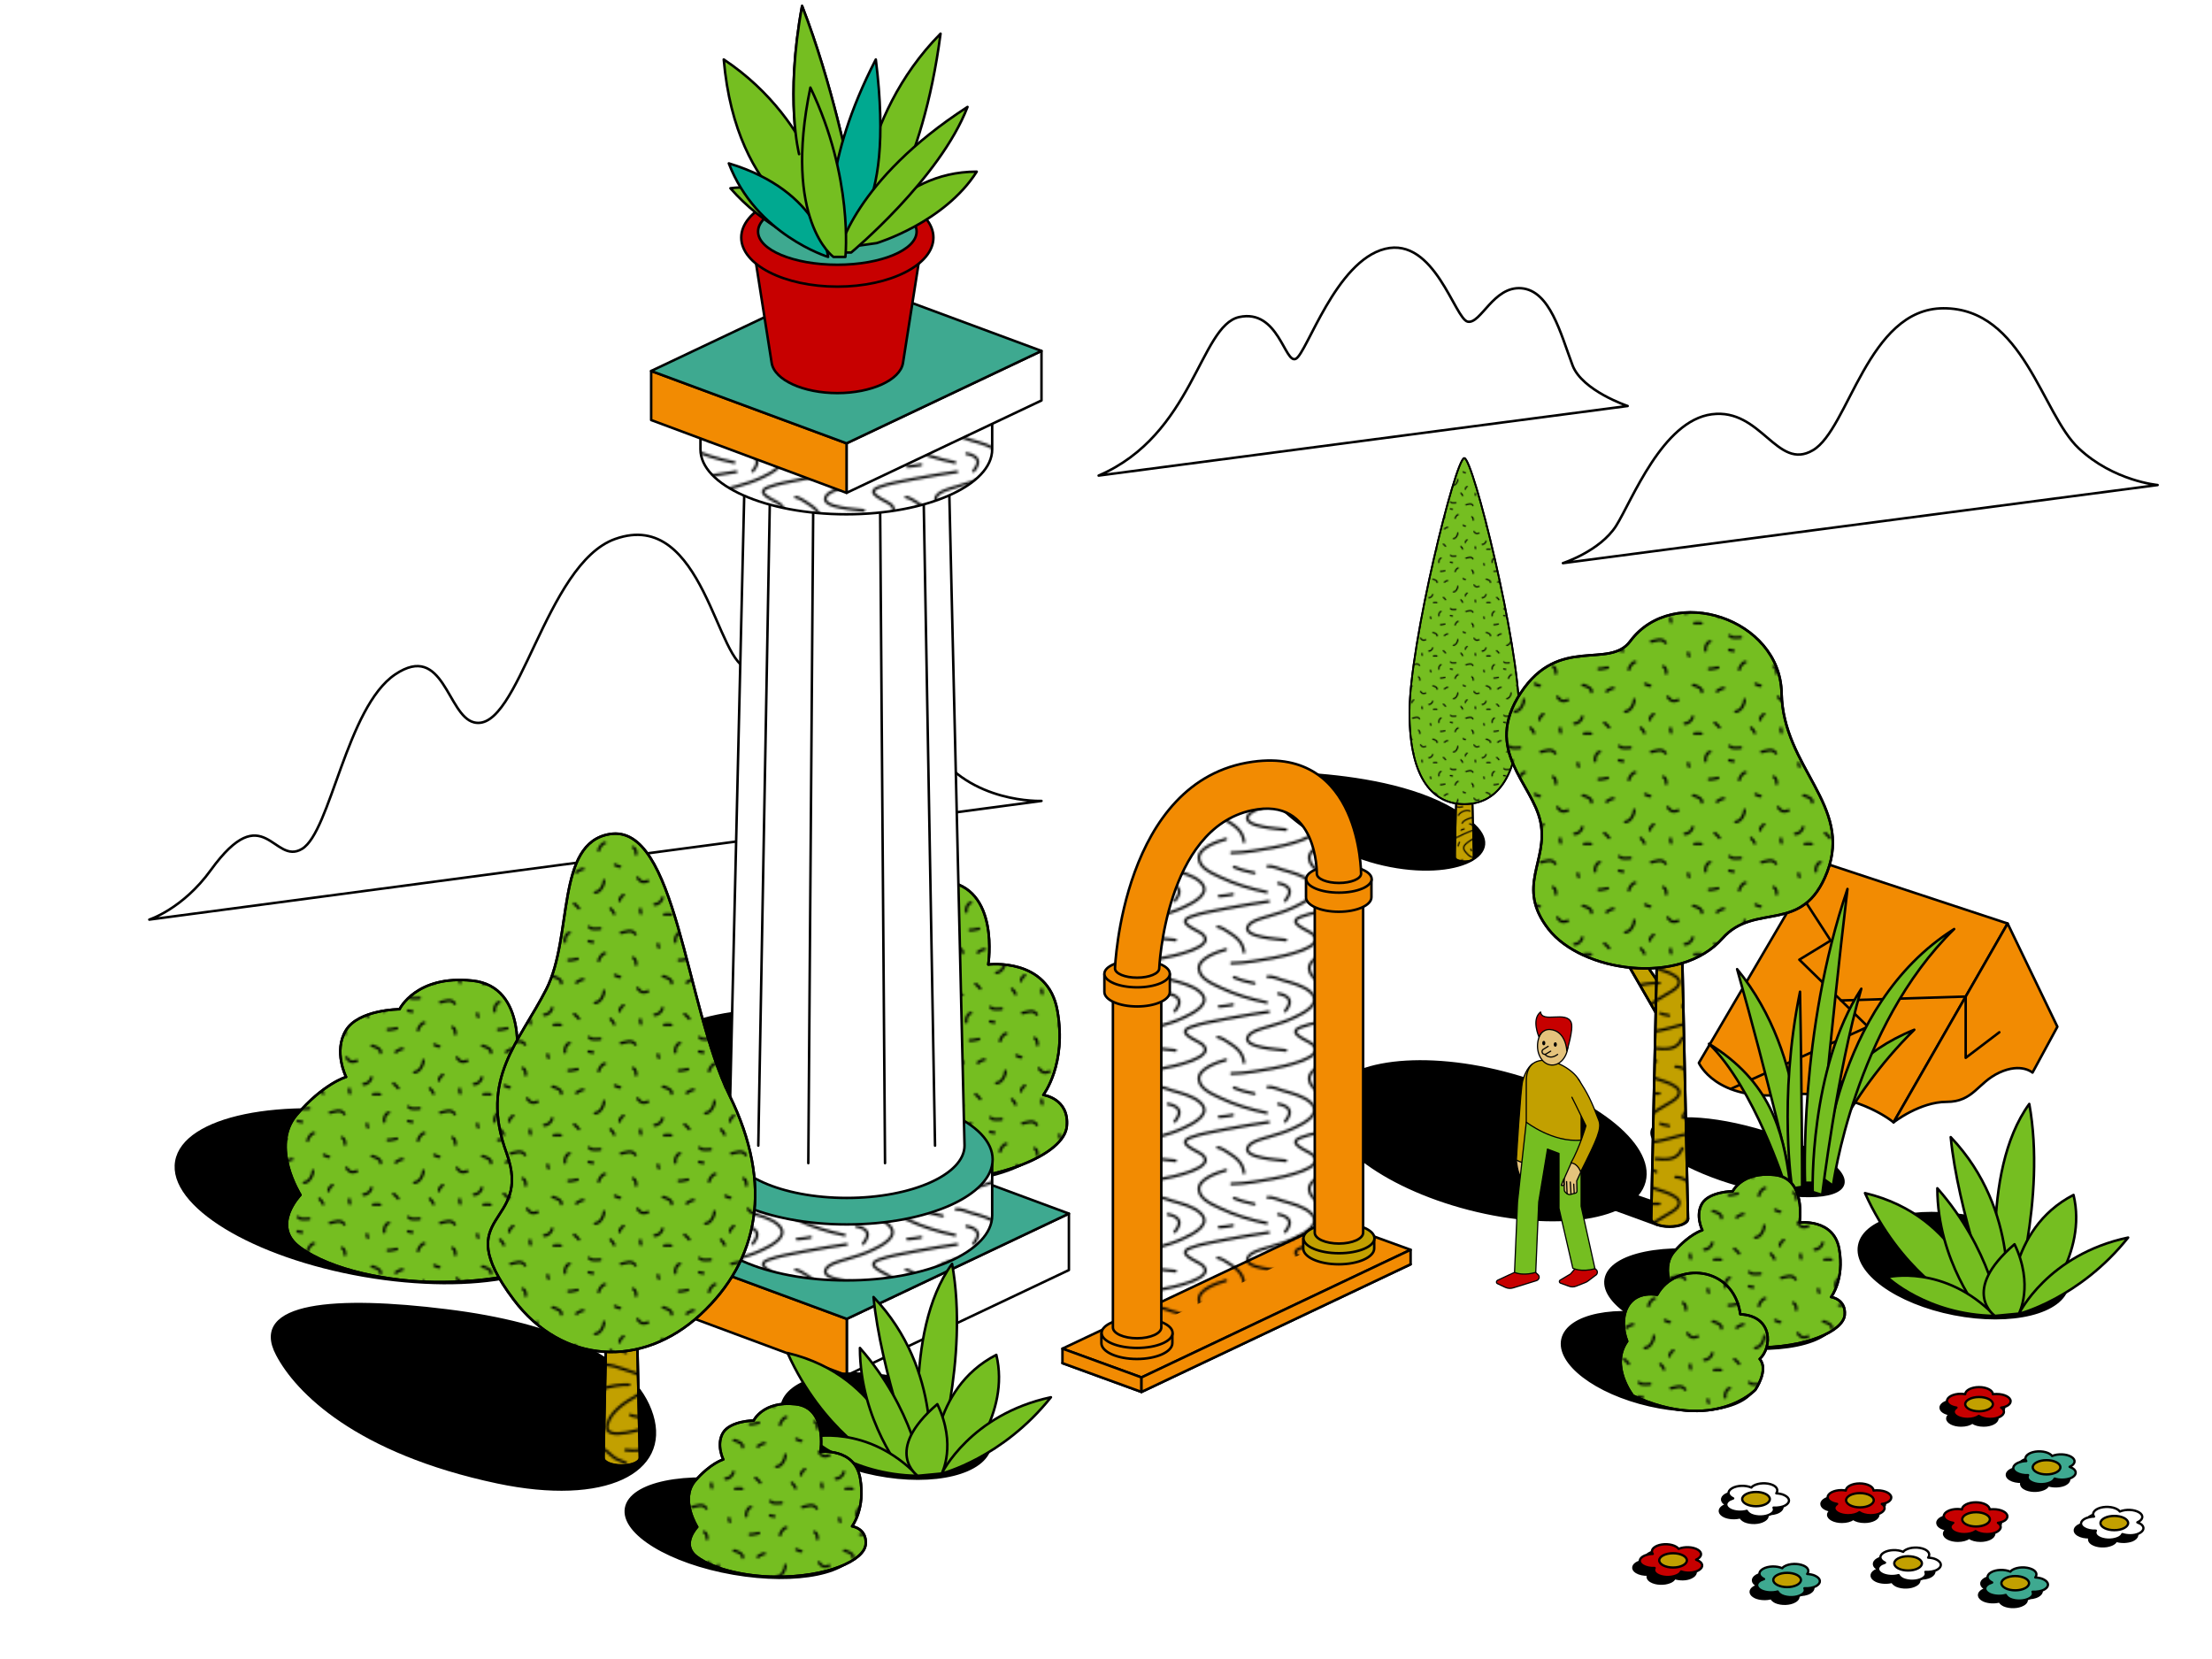 <?xml version="1.0" encoding="utf-8"?>
<!-- Generator: Adobe Illustrator 26.0.1, SVG Export Plug-In . SVG Version: 6.00 Build 0)  -->
<svg version="1.1" xmlns="http://www.w3.org/2000/svg" xmlns:xlink="http://www.w3.org/1999/xlink" x="0px" y="0px"
	 viewBox="0 0 960 720" style="enable-background:new 0 0 960 720;" xml:space="preserve">
<style type="text/css">
	.st0{fill:none;}
	.st1{fill:none;stroke:#000000;stroke-width:1.2;stroke-linecap:round;stroke-miterlimit:10;}
	.st2{fill:#FFFFFF;stroke:#000000;stroke-width:1.082;stroke-linecap:round;stroke-linejoin:round;stroke-miterlimit:10;}
	.st3{fill:#F28B02;stroke:#000000;stroke-width:1.082;stroke-linecap:round;stroke-linejoin:round;stroke-miterlimit:10;}
	.st4{fill:none;stroke:#000000;stroke-width:1.082;stroke-linecap:round;stroke-linejoin:round;stroke-miterlimit:10;}
	.st5{stroke:#000000;stroke-width:1.082;stroke-linecap:round;stroke-linejoin:round;stroke-miterlimit:10;}
	.st6{fill:#75BE21;stroke:#000000;stroke-width:1.082;stroke-linecap:round;stroke-linejoin:round;stroke-miterlimit:10;}
	.st7{stroke:#000000;stroke-width:0.75;stroke-linecap:round;stroke-linejoin:round;stroke-miterlimit:10;}
	.st8{fill:#C2A000;stroke:#000000;stroke-width:0.75;stroke-linecap:round;stroke-linejoin:round;stroke-miterlimit:10;}
	.st9{fill:url(#SVGID_1_);stroke:#000000;stroke-width:0.75;stroke-linecap:round;stroke-linejoin:round;stroke-miterlimit:10;}
	.st10{fill:#75BE21;stroke:#000000;stroke-width:0.75;stroke-linecap:round;stroke-linejoin:round;stroke-miterlimit:10;}
	
		.st11{fill:url(#SVGID_00000096772127141685788960000011776495684915442108_);stroke:#000000;stroke-width:0.75;stroke-linecap:round;stroke-linejoin:round;stroke-miterlimit:10;}
	.st12{fill:#C2A000;stroke:#000000;stroke-width:1.082;stroke-linecap:round;stroke-linejoin:round;stroke-miterlimit:10;}
	
		.st13{fill:url(#SVGID_00000132086545277173355300000010095092466461628318_);stroke:#000000;stroke-width:1.082;stroke-linecap:round;stroke-linejoin:round;stroke-miterlimit:10;}
	
		.st14{fill:url(#SVGID_00000172426638875168774790000011403212370538752150_);stroke:#000000;stroke-width:1.082;stroke-linecap:round;stroke-linejoin:round;stroke-miterlimit:10;}
	
		.st15{fill:url(#SVGID_00000001660788744678064380000003390445915711846078_);stroke:#000000;stroke-width:1.082;stroke-linecap:round;stroke-linejoin:round;stroke-miterlimit:10;}
	.st16{fill:#E4C37C;stroke:#000000;stroke-width:0.521;stroke-linecap:round;stroke-linejoin:round;stroke-miterlimit:10;}
	.st17{fill:#C2A000;stroke:#000000;stroke-width:0.521;stroke-linecap:round;stroke-linejoin:round;stroke-miterlimit:10;}
	.st18{fill:#C70000;stroke:#000000;stroke-width:0.521;stroke-linecap:round;stroke-linejoin:round;stroke-miterlimit:10;}
	.st19{fill:#75BE21;stroke:#000000;stroke-width:0.521;stroke-linecap:round;stroke-linejoin:round;stroke-miterlimit:10;}
	.st20{stroke:#000000;stroke-width:0.521;stroke-linecap:round;stroke-linejoin:round;stroke-miterlimit:10;}
	.st21{fill:none;stroke:#000000;stroke-width:0.521;stroke-linecap:round;stroke-linejoin:round;stroke-miterlimit:10;}
	.st22{fill:#FFFFFF;stroke:#000000;stroke-width:0.521;stroke-linecap:round;stroke-linejoin:round;stroke-miterlimit:10;}
	.st23{stroke:#000000;stroke-linecap:round;stroke-linejoin:round;stroke-miterlimit:10;}
	.st24{fill:#C70000;stroke:#000000;stroke-linecap:round;stroke-linejoin:round;stroke-miterlimit:10;}
	.st25{fill:#C2A000;stroke:#000000;stroke-linecap:round;stroke-linejoin:round;stroke-miterlimit:10;}
	.st26{fill:#FFFFFF;stroke:#000000;stroke-linecap:round;stroke-linejoin:round;stroke-miterlimit:10;}
	.st27{fill:#3EA990;stroke:#000000;stroke-linecap:round;stroke-linejoin:round;stroke-miterlimit:10;}
	
		.st28{fill:url(#SVGID_00000086650061983990893610000011040306211091050430_);stroke:#000000;stroke-width:1.082;stroke-linecap:round;stroke-linejoin:round;stroke-miterlimit:10;}
	.st29{fill:#3EA990;stroke:#000000;stroke-width:1.082;stroke-linecap:round;stroke-linejoin:round;stroke-miterlimit:10;}
	.st30{fill:url(#SVGID_00000033338416485832944550000014429770555303650439_);}
	.st31{fill:url(#SVGID_00000003825879050809904610000013422541249973071030_);}
	
		.st32{fill:url(#SVGID_00000087379574985681212510000009700443660748746390_);stroke:#000000;stroke-width:1.082;stroke-linecap:round;stroke-linejoin:round;stroke-miterlimit:10;}
	
		.st33{fill:url(#SVGID_00000065042278562133669900000005183102283512435097_);stroke:#000000;stroke-width:1.082;stroke-linecap:round;stroke-linejoin:round;stroke-miterlimit:10;}
	
		.st34{fill:url(#SVGID_00000031208041131125745640000018211873311909832609_);stroke:#000000;stroke-width:1.082;stroke-linecap:round;stroke-linejoin:round;stroke-miterlimit:10;}
	.st35{fill:url(#SVGID_00000110431453056043456140000005030633595780197807_);}
	
		.st36{fill:url(#SVGID_00000049188161011005457340000001575197003008933289_);stroke:#000000;stroke-width:1.082;stroke-linecap:round;stroke-linejoin:round;stroke-miterlimit:10;}
	
		.st37{fill:url(#SVGID_00000126300793775738113730000004282135767906534078_);stroke:#000000;stroke-width:1.082;stroke-linecap:round;stroke-linejoin:round;stroke-miterlimit:10;}
	
		.st38{fill:url(#SVGID_00000023254256111052728520000001325267223638532240_);stroke:#000000;stroke-width:1.082;stroke-linecap:round;stroke-linejoin:round;stroke-miterlimit:10;}
	.st39{fill:#C70000;stroke:#000000;stroke-width:1.082;stroke-linecap:round;stroke-linejoin:round;stroke-miterlimit:10;}
	.st40{fill:#00A990;stroke:#000000;stroke-width:1.082;stroke-linecap:round;stroke-linejoin:round;stroke-miterlimit:10;}
</style>
<pattern  width="50" height="50" patternUnits="userSpaceOnUse" id="_x31_0_dpi_10_x25_" viewBox="54.3 -79.2 50 50" style="overflow:visible;">
	<g>
		<rect x="54.3" y="-79.2" class="st0" width="50" height="50"/>
		<g>
			<path class="st1" d="M67-34c2.2-0.2,4.7,1,6.7,1.6c4.2,1.2,9.7,2.5,12.9,5.6c5.2,5.1-3.6,9.4-7.4,11.2c-3.7,1.8-7.6,3-11.5,4.1
				c-2.6,0.8-8.4,2.1-9.7,4.7C55.4-1.6,73-1,75.2-0.6"/>
		</g>
		<g>
			<path class="st1" d="M100.6-40.1c6.3-0.1,12.8-1.3,19-2.4c2.9-0.5,24.5-4.7,17.9-10.7c-2.1-1.9-12.4-5.2-5.6-7.9
				c4.9-1.9,10.6-2.6,15.7-3.7c6.6-1.3,13.2-2.3,19.8-3.3"/>
			<path class="st1" d="M98-46.3c-4,1.1-12.5,4-12.2,8.7c0.3,4.5,6.1,6.8,9.6,8.5c6.8,3.2,13.7,5.3,21.1,6.8"/>
			<path class="st1" d="M101.7-33.7c3,1.3,6,2.1,9.2,2.7"/>
		</g>
		<g>
			<path class="st1" d="M50.6-40.1c6.3-0.1,12.8-1.3,19-2.4c2.9-0.5,24.5-4.7,17.9-10.7c-2.1-1.9-12.4-5.2-5.6-7.9
				c4.9-1.9,10.6-2.6,15.7-3.7c6.6-1.3,13.2-2.3,19.8-3.3"/>
			<path class="st1" d="M67-84c2.2-0.2,4.7,1,6.7,1.6c4.2,1.2,9.7,2.5,12.9,5.6c5.2,5.1-3.6,9.4-7.4,11.2c-3.7,1.8-7.6,3-11.5,4.1
				c-2.6,0.8-8.4,2.1-9.7,4.7C55.4-51.6,73-51,75.2-50.6"/>
			<path class="st1" d="M48-46.3c-4,1.1-12.5,4-12.2,8.7c0.3,4.5,6.1,6.8,9.6,8.5c6.8,3.2,13.7,5.3,21.1,6.8"/>
			<path class="st1" d="M94.3-56.6c1.6,0.2,3.3,1.4,4.6,2.2c3.7,2.3,6.9,4.7,7.3,9.3"/>
			<path class="st1" d="M51.7-33.7c3,1.3,6,2.1,9.2,2.7"/>
			<path class="st1" d="M71.8-76.3c1.2,0.2,2.3,0.5,3.3,1.1c3.1,1.9,1.5,4.6-0.2,6.8"/>
			<path class="st1" d="M95-70.5c2,0,4.1-0.5,6.1-0.8"/>
		</g>
		<g>
			<path class="st1" d="M0.6-40.1c6.3-0.1,12.8-1.3,19-2.4c2.9-0.5,24.5-4.7,17.9-10.7c-2.1-1.9-12.4-5.2-5.6-7.9
				c4.9-1.9,10.6-2.6,15.7-3.7c6.6-1.3,13.2-2.3,19.8-3.3"/>
			<path class="st1" d="M44.3-56.6c1.6,0.2,3.3,1.4,4.6,2.2c3.7,2.3,6.9,4.7,7.3,9.3"/>
		</g>
		<g>
			<path class="st1" d="M98-96.3c-4,1.1-12.5,4-12.2,8.7c0.3,4.5,6.1,6.8,9.6,8.5c6.8,3.2,13.7,5.3,21.1,6.8"/>
		</g>
		<g>
			<path class="st1" d="M48-96.3c-4,1.1-12.5,4-12.2,8.7c0.3,4.5,6.1,6.8,9.6,8.5c6.8,3.2,13.7,5.3,21.1,6.8"/>
		</g>
	</g>
</pattern>
<pattern  width="50" height="50" patternUnits="userSpaceOnUse" id="_x31_0_dpi_10_x25__3" viewBox="20.1 -53.8 50 50" style="overflow:visible;">
	<g>
		<rect x="20.1" y="-53.8" class="st0" width="50" height="50"/>
		<g>
			<path class="st1" d="M64.8-0.6c1.5-3.2,7.7-5.7,10.8-4"/>
		</g>
		<g>
			<path class="st1" d="M14.8-0.6c1.5-3.2,7.7-5.7,10.8-4"/>
		</g>
		<g>
			<path class="st1" d="M68.3-43.1c0.9-2.2,3.6-3.4,5.6-4.2c5.3-2.3,11.5-1,16.6,0.9c3.1,1.2,7.5,2.1,10.1,4.1
				c4.4,3.4-1.1,6.4-4.5,8.3c-4.8,2.7-11.1,6.8-12.7,12.5c-2.6,9.1,18.1,1.2,21,0.9c5.5-0.7,6.9,2.3,7.2,7.1
				c0.1,1.7-0.2,3.6,1.4,4.7c1.5,1,4.2,0.6,5.8,0.1"/>
			<path class="st1" d="M64.8-50.6c1.5-3.2,7.7-5.7,10.8-4"/>
		</g>
		<g>
			<path class="st1" d="M18.3-43.1c0.9-2.2,3.6-3.4,5.6-4.2c5.3-2.3,11.5-1,16.6,0.9c3.1,1.2,7.5,2.1,10.1,4.1
				c4.4,3.4-1.1,6.4-4.5,8.3c-4.8,2.7-11.1,6.8-12.7,12.5c-2.6,9.1,18.1,1.2,21,0.9c5.5-0.7,6.9,2.3,7.2,7.1
				c0.1,1.7-0.2,3.6,1.4,4.7c1.5,1,4.2,0.6,5.8,0.1"/>
			<path class="st1" d="M50.6-51.4c4.5-0.1,9.8,4.9,10.6,9c0.6,3.4-1,5.9-3.1,8.5c-1.1,1.4-3.9,3.5-4.3,5.3
				c4.3,2.3,12.1-2.7,15.9-4.4c7.7-3.4,15-6.5,23.5-6.3"/>
			<path class="st1" d="M81.4-30.1c-3.2,1.9-6.4,3.4-9.2,5.9c-3.5,3.2-3.2,5.1-0.3,8.5c1.3,1.5,2.5,2.9,4.4,3.8
				c2.2,1,4.5,1.1,6.5,2.5c1.4,1,2.5,2.4,3.9,3.3c1.6,1,3.4,1.4,5.1,2.3"/>
			<path class="st1" d="M53.6-14.4c-0.7,0.9-1,2.2-2,3c-2.8,2.5-6.7,2-10,1.7"/>
			<path class="st1" d="M14.8-50.6c1.5-3.2,7.7-5.7,10.8-4"/>
			<path class="st1" d="M43.8-25.6c0.9,0.7,2.5,0.5,3.7,1"/>
			<path class="st1" d="M65.8-25.4c-0.6,1.1-1.1,2.2-1.3,3.5"/>
			<path class="st1" d="M25.3-42.6c1.1,0.2,2,1,3,1.5"/>
			<path class="st1" d="M26.4-18.8c0,0.6,0.3,1,0.8,1.3"/>
			<path class="st1" d="M30.9-5.8c0,1.1,0,2.1,0,3.2"/>
			<path class="st1" d="M57.3-5.9c0.7,0.5,1.1,1.4,1.7,2.2"/>
			<path class="st1" d="M67.3-36.6c0.7-0.6,1.9-0.8,2.8-1.2"/>
		</g>
		<g>
			<path class="st1" d="M0.6-51.4c4.5-0.1,9.8,4.9,10.6,9c0.6,3.4-1,5.9-3.1,8.5c-1.1,1.4-3.9,3.5-4.3,5.3
				c4.3,2.3,12.1-2.7,15.9-4.4c7.7-3.4,15-6.5,23.5-6.3"/>
			<path class="st1" d="M31.4-30.1c-3.2,1.9-6.4,3.4-9.2,5.9c-3.5,3.2-3.2,5.1-0.3,8.5c1.3,1.5,2.5,2.9,4.4,3.8
				c2.2,1,4.5,1.1,6.5,2.5c1.4,1,2.5,2.4,3.9,3.3c1.6,1,3.4,1.4,5.1,2.3"/>
			<path class="st1" d="M17.3-36.6c0.7-0.6,1.9-0.8,2.8-1.2"/>
		</g>
		<g>
			<path class="st1" d="M81.4-80.1c-3.2,1.9-6.4,3.4-9.2,5.9c-3.5,3.2-3.2,5.1-0.3,8.5c1.3,1.5,2.5,2.9,4.4,3.8
				c2.2,1,4.5,1.1,6.5,2.5c1.4,1,2.5,2.4,3.9,3.3c1.6,1,3.4,1.4,5.1,2.3"/>
			<path class="st1" d="M30.9-55.8c0,1.1,0,2.1,0,3.2"/>
			<path class="st1" d="M57.3-55.9c0.7,0.5,1.1,1.4,1.7,2.2"/>
		</g>
		<g>
			<path class="st1" d="M31.4-80.1c-3.2,1.9-6.4,3.4-9.2,5.9c-3.5,3.2-3.2,5.1-0.3,8.5c1.3,1.5,2.5,2.9,4.4,3.8
				c2.2,1,4.5,1.1,6.5,2.5c1.4,1,2.5,2.4,3.9,3.3c1.6,1,3.4,1.4,5.1,2.3"/>
		</g>
	</g>
</pattern>
<pattern  width="50" height="50" patternUnits="userSpaceOnUse" id="_x31_0_dpi_10_x25__5" viewBox="4.3 -51.7 50 50" style="overflow:visible;">
	<g>
		<rect x="4.3" y="-51.7" class="st0" width="50" height="50"/>
		<g>
			<path class="st1" d="M19.7-2.9c0.7,0.6,1.3,1.4,1.6,2.3"/>
			<path class="st1" d="M33.2-2.7c0,0.6-0.1,1.4,0.2,1.9"/>
		</g>
		<g>
			<path class="st1" d="M57.3-20.9c-0.8-0.1-2.6,0.9-3.1,1.4"/>
			<path class="st1" d="M53.2-5.2c0.7,0.6,1.6,1.3,2.1,2.1"/>
		</g>
		<g>
			<path class="st1" d="M29.9-30.7c1.2,0.4,1.3,2.1,1.3,3.1"/>
			<path class="st1" d="M51.1-42c-1.6,0.3-2.4,2.6-2.1,4.1"/>
			<path class="st1" d="M12.6-10.3c2.2,0.1,4.3-3.4,4.1-5.4"/>
			<path class="st1" d="M17.1-32.7c-1.1-0.1-2.8,2.4-2.8,3.4"/>
			<path class="st1" d="M24.4-42c2.4-0.4,4.8-1.9,6.5,0.6"/>
			<path class="st1" d="M31.9-16.9c1.4,1.8,2.3,2.4,4.7,1.4"/>
			<path class="st1" d="M43.4-22.3c1.2,0.2,4.6,1.6,3.9,3.2"/>
			<path class="st1" d="M39.6-4.9c1.6,0.2,3.4-1.6,3.6-3"/>
			<path class="st1" d="M25.5-9.1c-0.8,0.4-1.8,1.6-1.7,2.5"/>
			<path class="st1" d="M10-44.7c0.6,1.4,3.8,0.8,5,0.8"/>
			<path class="st1" d="M7.3-20.9C6.6-21,4.7-20,4.3-19.4"/>
			<path class="st1" d="M3.2-5.2c0.7,0.6,1.6,1.3,2.1,2.1"/>
			<path class="st1" d="M41.2-36.9c-0.1,0.6,0.2,1,0.3,1.5"/>
			<path class="st1" d="M47.1-50.3c-1-0.1-2.1-0.1-3.1,0"/>
			<path class="st1" d="M19.7-52.9c0.7,0.6,1.3,1.4,1.6,2.3"/>
			<path class="st1" d="M33.2-52.7c0,0.6-0.1,1.4,0.2,1.9"/>
			<path class="st1" d="M23.9-22c-0.8,0.1-1.4-0.6-2.2-0.8"/>
			<path class="st1" d="M50.6-29.6c1.4,0.1,2.7-0.4,4.1-0.6"/>
			<path class="st1" d="M11.7-37.8c-0.7,0-1.3-0.3-1.9-0.4"/>
		</g>
		<g>
			<path class="st1" d="M0.6-29.6C2-29.5,3.3-30,4.7-30.2"/>
		</g>
	</g>
</pattern>
<g id="Layer_5">
	<g>
		<path class="st2" d="M64.8,399.1L452,347.6c0,0-31,1.3-46.7-22.8c-17.3-26.7-23.3-58.2-45.8-57.3c-22.5,0.9-21.9,22.6-34.4,22.5
			c-14-0.1-19.5-69.8-58.1-56.1c-30.5,10.8-41.8,84.5-61.3,79.6c-11.6-2.9-13.1-35-34.2-20.8s-28,68.2-40.4,75.7
			s-16.5-22.7-39.6,9.2C79.3,394.5,64.8,399.1,64.8,399.1z"/>
		<path class="st2" d="M476.8,206.4l229.6-30.2c0,0-19.7-6.6-23.9-17.6c-5.3-14.1-9.8-32.4-22.2-33.5c-12.2-1-17.6,15.6-23.3,14.5
			c-5.6-1.1-14.4-36.9-35.9-31.6c-21.4,5.3-33.9,45.2-38.7,47.7s-7.5-21.8-24.6-18.1C520.7,141.4,518,188.7,476.8,206.4z"/>
		<path class="st2" d="M936.4,210.5l-258.1,33.9c0,0,16.1-5.2,23.1-16.2c6.9-11,20.1-45.6,41.5-48.4c21.5-2.8,28.3,24.8,43.9,15.6
			c15.6-9.1,23.7-61.5,56.6-61.6c34.8-0.1,42.7,45.8,58.8,60.8C917.3,208.8,936.4,210.5,936.4,210.5z"/>
	</g>
</g>
<g id="Layer_1">
</g>
<g id="Layer_24">
	<g>
		<path class="st3" d="M737.3,461.3l51.5-87.7l82.5,27.2l-49.5,86.3c0,0-17.4-14.8-47.3-12C744.6,478,737.3,461.3,737.3,461.3z"/>
		<path class="st3" d="M871.3,400.8l21.6,44.8l-10.8,19.9c0,0-4.9-4.4-14.4,0c-9.5,4.4-11.2,12.7-22.9,12.7c-11.7,0-23,8.9-23,8.9
			L871.3,400.8z"/>
		<polyline class="st4" points="751.1,472.6 810.7,445.6 780.9,416.5 794.5,408.2 780.9,387.2 		"/>
		<polyline class="st4" points="799,434.2 853.1,432.5 853.1,459.1 867.7,448 		"/>
	</g>
</g>
<g id="Layer_14">
	<g>
		<ellipse transform="matrix(0.27 -0.963 0.963 0.27 70.335 1096.653)" class="st5" cx="758" cy="502" rx="12.6" ry="43.1"/>
		<path class="st6" d="M785,509.7c0,0-1.6-43.7,45.8-62.8c-30.9,30.5-41.7,62.8-41.7,62.8H785z"/>
		<path class="st6" d="M795.5,514.6c0,0,9.2-68.8,52.6-111.4c-53.5,33.8-56.9,108.3-56.9,108.3L795.5,514.6z"/>
		<path class="st6" d="M781.1,511.2c0,0,4.5-51.8-27.2-90.6c13.7,48.5,23.4,90.8,23.4,90.8L781.1,511.2z"/>
		<path class="st6" d="M783.4,513.3c0,0-2.8-65.3,18.4-127.5c-7.6,63.8-13.1,127.5-13.1,127.5H783.4z"/>
		<path class="st6" d="M774.8,514.5c0,0-13.4-42.3-33.1-61.5c26.2,16.2,32.2,37.1,35.1,60.3L774.8,514.5z"/>
		<path class="st6" d="M777.8,515.8c0,0-6.2-38.4,3.4-85.4c0.9,46.7,0.9,84.7,0.9,84.7L777.8,515.8z"/>
		<path class="st6" d="M786.7,517.3c0,0-1.6-53.3,21.1-88.2c-10.6,36.2-17,89.5-17,89.5L786.7,517.3z"/>
	</g>
</g>
<g id="Layer_23">
	<g>
		<path class="st7" d="M639.9,358c14.7,13.8-10.2,25-42.4,16.6c-33.9-8.8-56.1-39.3-56.1-39.3S612.2,332,639.9,358z"/>
		<g>
			<g>
				<ellipse class="st8" cx="635.5" cy="372.2" rx="4.1" ry="1.7"/>
				<polyline class="st8" points="639.6,372.1 638.2,309.5 632.8,309.5 631.4,372.1 				"/>
				<ellipse class="st7" cx="635.5" cy="309.5" rx="2.7" ry="1.1"/>
			</g>
			<pattern  id="SVGID_1_" xlink:href="#_x31_0_dpi_10_x25__3" patternTransform="matrix(0.463 0 0 0.463 -4110.327 -3860.94)">
			</pattern>
			<path class="st9" d="M639.6,372.1l-1.4-62.6c0-0.6-1.2-1.1-2.7-1.1c-1.5,0-2.7,0.5-2.7,1.1l-1.4,62.6h0c0,0,0,0,0,0
				c0,0.9,1.8,1.7,4.1,1.7C637.8,373.9,639.6,373.1,639.6,372.1C639.6,372.1,639.6,372.1,639.6,372.1L639.6,372.1z"/>
		</g>
		<path class="st10" d="M659.3,309.2c0,29.5-10.7,39.8-23.8,39.8c-13.1,0-23.8-10.3-23.8-39.8s20-110.4,23.8-110.4
			C639.3,198.8,659.3,279.7,659.3,309.2z"/>
		
			<pattern  id="SVGID_00000141439381917254699030000001369934688304940981_" xlink:href="#_x31_0_dpi_10_x25__5" patternTransform="matrix(0.463 0 0 0.463 -4095.681 -3859.806)">
		</pattern>
		
			<path style="fill:url(#SVGID_00000141439381917254699030000001369934688304940981_);stroke:#000000;stroke-width:0.75;stroke-linecap:round;stroke-linejoin:round;stroke-miterlimit:10;" d="
			M659.3,309.2c0,29.5-10.7,39.8-23.8,39.8c-13.1,0-23.8-10.3-23.8-39.8s20-110.4,23.8-110.4C639.3,198.8,659.3,279.7,659.3,309.2z"
			/>
	</g>
</g>
<g id="Layer_13">
	<g>
		
			<ellipse transform="matrix(0.25 -0.968 0.968 0.25 4.415 996.131)" class="st5" cx="645.5" cy="495.2" rx="30.5" ry="70.8"/>
		<polygon class="st5" points="680.9,517.6 719.3,531.6 729.9,525.9 687.4,511.2 		"/>
		<g>
			<polyline class="st12" points="720.8,443.3 690.1,390.1 697,393.5 724.7,433.5 			"/>
			
				<pattern  id="SVGID_00000183950215125951605520000002005748072966082185_" xlink:href="#_x31_0_dpi_10_x25__3" patternTransform="matrix(0.958 0 0 0.958 -1409.594 173.253)">
			</pattern>
			
				<polyline style="fill:url(#SVGID_00000183950215125951605520000002005748072966082185_);stroke:#000000;stroke-width:1.082;stroke-linecap:round;stroke-linejoin:round;stroke-miterlimit:10;" points="
				720.8,443.3 690.1,390.1 697,393.5 724.7,433.5 			"/>
			<g>
				<ellipse class="st12" cx="724.6" cy="529" rx="8" ry="3.3"/>
				<polyline class="st12" points="732.6,529 729.9,406.6 719.3,406.6 716.6,529 				"/>
				<ellipse class="st5" cx="724.6" cy="406.6" rx="5.3" ry="2.2"/>
			</g>
			
				<pattern  id="SVGID_00000078724136909727474350000014798209380816247442_" xlink:href="#_x31_0_dpi_10_x25__3" patternTransform="matrix(0.958 0 0 0.958 -1409.594 173.253)">
			</pattern>
			
				<path style="fill:url(#SVGID_00000078724136909727474350000014798209380816247442_);stroke:#000000;stroke-width:1.082;stroke-linecap:round;stroke-linejoin:round;stroke-miterlimit:10;" d="
				M732.6,529l-2.7-122.4c0-1.2-2.4-2.2-5.3-2.2c-2.9,0-5.3,1-5.3,2.2L716.6,529h0c0,0,0,0,0,0.1c0,1.8,3.6,3.3,8,3.3
				C729,532.4,732.6,530.9,732.6,529C732.6,529,732.6,529,732.6,529L732.6,529z"/>
			<path class="st6" d="M747.5,407.3c-18.5,20.9-61.2,14.4-75.5-4.1c-14.3-18.5,0-29.3-3.4-46.3c-3.4-17-25.2-31.1-8.6-56.2
				c16.6-25.2,38.3-10,47.5-22.4c18.6-25.1,65.1-9.9,65.7,22.5c0.6,32.4,30.9,48.7,19.8,77.6C782.4,406.1,761.8,391.2,747.5,407.3z"
				/>
			
				<pattern  id="SVGID_00000052096880143083317160000015510175696363231403_" xlink:href="#_x31_0_dpi_10_x25__5" patternTransform="matrix(0.958 0 0 0.958 -1362.336 173.341)">
			</pattern>
			
				<path style="fill:url(#SVGID_00000052096880143083317160000015510175696363231403_);stroke:#000000;stroke-width:1.082;stroke-linecap:round;stroke-linejoin:round;stroke-miterlimit:10;" d="
				M747.5,407.3c-18.5,20.9-61.2,14.4-75.5-4.1c-14.3-18.5,0-29.3-3.4-46.3c-3.4-17-25.2-31.1-8.6-56.2c16.6-25.2,38.3-10,47.5-22.4
				c18.6-25.1,65.1-9.9,65.7,22.5c0.6,32.4,30.9,48.7,19.8,77.6C782.4,406.1,761.8,391.2,747.5,407.3z"/>
		</g>
	</g>
</g>
<g id="Layer_12">
	<g>
		
			<ellipse transform="matrix(0.192 -0.982 0.982 0.192 149.055 1280.049)" class="st5" cx="851.6" cy="549.5" rx="21.4" ry="46.1"/>
		<path class="st6" d="M867.5,566c0,0-8.6-57,13.2-86.9c7.5,41.2-7.4,88.2-7.4,88.2L867.5,566z"/>
		<path class="st6" d="M885.5,566.7c0,0,20.6-22.4,14.4-48.1c-29,14.9-27.4,50-27.4,50L885.5,566.7z"/>
		<path class="st6" d="M849.4,564.9c0,0-24.8-13.3-40-47.1c42.3,10,50.4,49.5,50.4,49.5L849.4,564.9z"/>
		<path class="st6" d="M876.2,570.2c0,0,26.3-6.6,47.4-33.1C888.6,544.5,876.2,570.2,876.2,570.2z"/>
		<path class="st6" d="M870.7,567.3c0,0,6.4-41.8-24.1-73.8c3.1,31.9,18.5,73.8,18.5,73.8H870.7z"/>
		<path class="st6" d="M867.9,570.2c0,0-3.8-28-27.1-54.5c0,31.6,19,54.5,19,54.5H867.9z"/>
		<path class="st6" d="M819.1,554.3c0,0,17.2,16.4,46.7,16.8C843.9,548.4,819.1,554.3,819.1,554.3z"/>
		<path class="st6" d="M865.8,571.1c0,0-15.4-10.6,8.5-31.1c8.5,17.7,1.9,30.1,1.9,30.1L865.8,571.1z"/>
	</g>
</g>
<g id="Layer_3">
	<g>
		<g>
			<path class="st16" d="M658.1,503.5c0,0,0.5,6.6,2.4,7.6c1.9,1,4.6,0,4.6,0v-7.6"/>
			<path class="st17" d="M665.1,461.7c0,0-2.7,1.6-4.3,7.5c-0.9,3.5-2.7,34.2-2.7,34.2s3,2.1,7,1.2"/>
			<path class="st18" d="M677.3,556.9l3.6,1.3c1,0.4,2.1,0.4,3.1,0l3.8-1.5c0.6-0.2,1.1-0.5,1.6-0.9l2.9-2.2c1.1-0.5,1.3-2,0.3-2.7
				l-5.9-3.9l-5.1,5.9l-4.4,2.6C676.6,555.8,676.6,556.6,677.3,556.9z"/>
			<path class="st18" d="M649.9,557.1l3.4,1.6c1.1,0.5,2.3,0.6,3.5,0.2l10-3.1c1.2-0.4,1.6-1.8,0.7-2.6l-4.2-3.8l-13.3,6.2
				C649.3,556,649.3,556.8,649.9,557.1z"/>
			<path class="st19" d="M686.2,494.8v28.7l6,27.1c-6,1.7-9.6-0.2-9.6-0.2l-6-26v-23.8l-5-1.9l-3.8,22.9l-1.3,30.6
				c0,0-5.1,1.7-9.2,0l1.3-30.6l3.8-34.6L686.2,494.8z"/>
			<path class="st17" d="M662.4,487c0,0,11.5,9,23.8,7.8c0-10.1,0-23.1,0-23.1c0-8.1-23.8-20-23.8-2.5
				C662.4,477,662.4,487,662.4,487z"/>
			
				<ellipse transform="matrix(7.106417e-02 -0.998 0.998 7.106417e-02 172.928 1093.629)" class="st16" cx="673.6" cy="454" rx="8.6" ry="6.6"/>
			<path class="st16" d="M671.9,454.1l-2.1,1.3c-0.6,0.3-0.7,1.1-0.4,1.6l0,0c0.3,0.6,1.1,0.7,1.6,0.4l2-1.2"/>
			<ellipse class="st20" cx="675" cy="453.3" rx="0.4" ry="0.7"/>
			<ellipse class="st20" cx="670" cy="452.7" rx="0.4" ry="0.7"/>
			<path class="st21" d="M670.5,457.6c0,0,2.1,2.6,5.5,0"/>
			<path class="st18" d="M680,456.1c0,0,3-9.3,1.9-12.3c-2-5.3-12.7,0.4-13.3-4.6c-4.1,3.2-0.7,10.8-0.7,10.8s1.3-3.4,4.8-3.2
				C679.7,447.3,680,456.1,680,456.1z"/>
		</g>
	</g>
</g>
<g id="Layer_4">
	<g>
		<path class="st16" d="M678.9,516.4l-0.1-3.4c0-0.9,0.1-1.7,0.5-2.5l2.6-5.8c0,0,1.5-1.1,2.8,0c1.3,1.1,1.4,3.9,1.4,3.9l-1.8,3.9
			l0.1,4.4c0,0.4-0.2,0.8-0.6,0.9l-2.3,0.6c-0.4,0.1-0.8,0-1.2-0.2l-0.9-0.7C679.1,517.2,678.9,516.8,678.9,516.4z"/>
		<path class="st17" d="M685.2,468.6c3.9,6.1,5.3,8.8,8.7,17.7c1.3,3.5-0.7,8-7.9,22.3c0,0-1.2-3.7-4.2-3.9c3.9-7,6.5-16.1,6.5-16.1
			c-3.4-7.1-6.1-12.4-6.1-12.4"/>
		<line class="st22" x1="680.1" y1="518" x2="679.9" y2="512.8"/>
		<line class="st22" x1="681.8" y1="518.2" x2="681.5" y2="513"/>
		<line class="st22" x1="683.2" y1="517.8" x2="683" y2="513.9"/>
		<path class="st16" d="M678.7,511.6l-1.1,2.8l0.2,0.1c0.3,0.1,0.7,0,1-0.3l0,0L678.7,511.6z"/>
	</g>
</g>
<g id="Layer_19">
	<g>
		<g>
			<path class="st23" d="M868.4,661c0-1.7-2.7-3.1-6-3.1c-0.6,0-1.2,0-1.7,0.1c0-1.7-2.7-3.1-6-3.1c-3.3,0-6,1.4-6,3.1c0,0,0,0,0,0
				c-0.6-0.1-1.2-0.2-1.9-0.2c-3.3,0-6,1.4-6,3.1c0,1.4,1.7,2.5,4.1,2.9c-0.7,0.5-1.2,1.1-1.2,1.8c0,1.7,2.7,3.1,6,3.1
				c2,0,3.8-0.5,4.9-1.3c1.1,0.8,2.9,1.3,4.9,1.3c3.3,0,6-1.4,6-3.1c0-0.7-0.4-1.3-1.2-1.8C866.8,663.5,868.4,662.4,868.4,661z
				 M856.5,661c0,0.7,0.5,1.3,1.2,1.8c-1.2,0.2-2.2,0.6-2.9,1.2c-0.7-0.6-1.8-1-3.1-1.2c0.7-0.5,1.2-1.1,1.2-1.8c0,0,0,0,0,0
				c0.6,0.1,1.2,0.2,1.9,0.2C855.4,661.2,856,661.1,856.5,661z"/>
			<path class="st24" d="M871.2,658.1c0-1.7-2.7-3.1-6-3.1c-0.6,0-1.2,0-1.7,0.1c0-1.7-2.7-3.1-6-3.1c-3.3,0-6,1.4-6,3.1
				c0,0,0,0,0,0c-0.6-0.1-1.2-0.2-1.9-0.2c-3.3,0-6,1.4-6,3.1c0,1.4,1.7,2.5,4.1,2.9c-0.7,0.5-1.2,1.1-1.2,1.8c0,1.7,2.7,3.1,6,3.1
				c2,0,3.8-0.5,4.9-1.3c1.1,0.8,2.9,1.3,4.9,1.3c3.3,0,6-1.4,6-3.1c0-0.7-0.4-1.3-1.2-1.8C869.5,660.6,871.2,659.5,871.2,658.1z
				 M859.3,658.2c0,0.7,0.5,1.3,1.2,1.8c-1.2,0.2-2.2,0.6-2.9,1.2c-0.7-0.6-1.8-1-3.1-1.2c0.7-0.5,1.2-1.1,1.2-1.8c0,0,0,0,0,0
				c0.6,0.1,1.2,0.2,1.9,0.2C858.2,658.3,858.7,658.2,859.3,658.2z"/>
			<ellipse class="st25" cx="857.6" cy="659.4" rx="6" ry="3.1"/>
		</g>
		<g>
			<path class="st23" d="M818.1,652.8c0-1.7-2.7-3.1-6-3.1c-0.6,0-1.2,0-1.7,0.1c0-1.7-2.7-3.1-6-3.1c-3.3,0-6,1.4-6,3.1
				c0,0,0,0,0,0c-0.6-0.1-1.2-0.2-1.9-0.2c-3.3,0-6,1.4-6,3.1c0,1.4,1.7,2.5,4.1,2.9c-0.7,0.5-1.2,1.1-1.2,1.8c0,1.7,2.7,3.1,6,3.1
				c2,0,3.8-0.5,4.9-1.3c1.1,0.8,2.9,1.3,4.9,1.3c3.3,0,6-1.4,6-3.1c0-0.7-0.4-1.3-1.2-1.8C816.4,655.2,818.1,654.1,818.1,652.8z
				 M806.2,652.8c0,0.7,0.5,1.3,1.2,1.8c-1.2,0.2-2.2,0.6-3,1.2c-0.7-0.6-1.8-1-3.1-1.2c0.7-0.5,1.2-1.1,1.2-1.8c0,0,0,0,0,0
				c0.6,0.1,1.2,0.2,1.9,0.2C805,652.9,805.6,652.9,806.2,652.8z"/>
			<path class="st24" d="M820.8,649.9c0-1.7-2.7-3.1-6-3.1c-0.6,0-1.2,0-1.7,0.1c0-1.7-2.7-3.1-6-3.1c-3.3,0-6,1.4-6,3.1
				c0,0,0,0,0,0c-0.6-0.1-1.2-0.2-1.9-0.2c-3.3,0-6,1.4-6,3.1c0,1.4,1.7,2.5,4.1,2.9c-0.7,0.5-1.2,1.1-1.2,1.8c0,1.7,2.7,3.1,6,3.1
				c2,0,3.8-0.5,4.9-1.3c1.1,0.8,2.9,1.3,4.9,1.3c3.3,0,6-1.4,6-3.1c0-0.7-0.4-1.3-1.2-1.8C819.2,652.4,820.8,651.2,820.8,649.9z
				 M808.9,649.9c0,0.7,0.5,1.3,1.2,1.8c-1.2,0.2-2.2,0.6-3,1.2c-0.7-0.6-1.8-1-3.1-1.2c0.7-0.5,1.2-1.1,1.2-1.8c0,0,0,0,0,0
				c0.6,0.1,1.2,0.2,1.9,0.2C807.8,650.1,808.4,650,808.9,649.9z"/>
			<ellipse class="st25" cx="807.2" cy="651.1" rx="6" ry="3.1"/>
		</g>
		<g>
			<path class="st23" d="M869.8,611c0-1.7-2.7-3.1-6-3.1c-0.6,0-1.2,0-1.7,0.1c0-1.7-2.7-3.1-6-3.1c-3.3,0-6,1.4-6,3.1c0,0,0,0,0,0
				c-0.6-0.1-1.2-0.2-1.9-0.2c-3.3,0-6,1.4-6,3.1c0,1.4,1.7,2.5,4.1,2.9c-0.7,0.5-1.2,1.1-1.2,1.8c0,1.7,2.7,3.1,6,3.1
				c2,0,3.8-0.5,4.9-1.3c1.1,0.8,2.9,1.3,4.9,1.3c3.3,0,6-1.4,6-3.1c0-0.7-0.4-1.3-1.2-1.8C868.1,613.5,869.8,612.3,869.8,611z
				 M857.9,611c0,0.7,0.5,1.3,1.2,1.8c-1.2,0.2-2.2,0.6-3,1.2c-0.7-0.6-1.8-1-3.1-1.2c0.7-0.5,1.2-1.1,1.2-1.8c0,0,0,0,0,0
				c0.6,0.1,1.2,0.2,1.9,0.2C856.8,611.1,857.4,611.1,857.9,611z"/>
			<path class="st24" d="M872.6,608.1c0-1.7-2.7-3.1-6-3.1c-0.6,0-1.2,0-1.7,0.1c0-1.7-2.7-3.1-6-3.1c-3.3,0-6,1.4-6,3.1
				c0,0,0,0,0,0c-0.6-0.1-1.2-0.2-1.9-0.2c-3.3,0-6,1.4-6,3.1c0,1.4,1.7,2.5,4.1,2.9c-0.7,0.5-1.2,1.1-1.2,1.8c0,1.7,2.7,3.1,6,3.1
				c2,0,3.8-0.5,4.9-1.3c1.1,0.8,2.9,1.3,4.9,1.3c3.3,0,6-1.4,6-3.1c0-0.7-0.4-1.3-1.2-1.8C870.9,610.6,872.6,609.5,872.6,608.1z
				 M860.7,608.1c0,0.7,0.5,1.3,1.2,1.8c-1.2,0.2-2.2,0.6-3,1.2c-0.7-0.6-1.8-1-3.1-1.2c0.7-0.5,1.2-1.1,1.2-1.8c0,0,0,0,0,0
				c0.6,0.1,1.2,0.2,1.9,0.2C859.5,608.3,860.1,608.2,860.7,608.1z"/>
			<ellipse class="st25" cx="858.9" cy="609.4" rx="6" ry="3.1"/>
		</g>
		<g>
			<path class="st23" d="M925.4,668.5c2.5-1.1,2.9-3,0.8-4.3c-0.4-0.2-0.8-0.4-1.3-0.6c2.5-1.1,2.9-3,0.8-4.3
				c-2.1-1.3-5.8-1.5-8.4-0.4c0,0,0,0,0,0c-0.2-0.3-0.5-0.6-1-0.9c-2.1-1.3-5.8-1.5-8.4-0.4c-2,0.9-2.7,2.3-1.8,3.5
				c-1.2,0-2.4,0.3-3.5,0.7c-2.5,1.1-2.9,3-0.8,4.3c1.3,0.8,3.2,1.2,5.1,1.1c-0.5,0.9-0.2,2,1.1,2.8c2.1,1.3,5.8,1.5,8.4,0.4
				c1-0.4,1.7-1,2-1.7C920.6,669.4,923.3,669.3,925.4,668.5z M917.8,663.7c-1,0.4-1.7,1-2,1.6c-1.1-0.3-2.4-0.5-3.6-0.4
				c0.4-0.6,0.3-1.3-0.2-2c1.2,0,2.4-0.3,3.5-0.7c0,0,0,0,0,0c0.2,0.3,0.5,0.6,1,0.9C916.8,663.4,917.3,663.6,917.8,663.7z"/>
			<path class="st26" d="M928.1,665.6c2.5-1.1,2.9-3,0.8-4.3c-0.4-0.2-0.8-0.4-1.3-0.6c2.5-1.1,2.9-3,0.8-4.3
				c-2.1-1.3-5.8-1.5-8.4-0.4c0,0,0,0,0,0c-0.2-0.3-0.5-0.6-1-0.9c-2.1-1.3-5.8-1.5-8.4-0.4c-2,0.9-2.7,2.3-1.8,3.5
				c-1.2,0-2.4,0.3-3.5,0.7c-2.5,1.1-2.9,3-0.8,4.3c1.3,0.8,3.2,1.2,5.1,1.1c-0.5,0.9-0.2,2,1.1,2.8c2.1,1.3,5.8,1.5,8.4,0.4
				c1-0.4,1.7-1,2-1.7C923.4,666.5,926.1,666.5,928.1,665.6z M920.5,660.9c-1,0.4-1.7,1-2,1.6c-1.1-0.3-2.4-0.5-3.6-0.4
				c0.4-0.6,0.3-1.3-0.2-2c1.2,0,2.4-0.3,3.5-0.7c0,0,0,0,0,0c0.2,0.3,0.5,0.6,1,0.9C919.6,660.5,920,660.7,920.5,660.9z"/>
			<ellipse class="st25" cx="917.6" cy="661" rx="6" ry="3.1"/>
		</g>
		<g>
			<path class="st23" d="M895.9,644.4c2.5-1.1,2.9-3,0.8-4.3c-0.4-0.2-0.8-0.4-1.3-0.6c2.5-1.1,2.9-3,0.8-4.3
				c-2.1-1.3-5.8-1.5-8.4-0.4c0,0,0,0,0,0c-0.2-0.3-0.5-0.6-1-0.9c-2.1-1.3-5.8-1.5-8.4-0.4c-2,0.9-2.7,2.3-1.8,3.5
				c-1.2,0-2.4,0.3-3.5,0.7c-2.5,1.1-2.9,3-0.8,4.3c1.3,0.8,3.2,1.2,5.1,1.1c-0.5,0.9-0.2,2,1.1,2.8c2.1,1.3,5.8,1.5,8.4,0.4
				c1-0.4,1.7-1,2-1.7C891.2,645.3,893.9,645.2,895.9,644.4z M888.3,639.6c-1,0.4-1.7,1-2,1.6c-1.1-0.3-2.4-0.5-3.6-0.4
				c0.4-0.6,0.3-1.3-0.2-2c1.2,0,2.4-0.3,3.5-0.7c0,0,0,0,0,0c0.2,0.3,0.5,0.6,1,0.9C887.4,639.2,887.9,639.4,888.3,639.6z"/>
			<path class="st27" d="M898.7,641.5c2.5-1.1,2.9-3,0.8-4.3c-0.4-0.2-0.8-0.4-1.3-0.6c2.5-1.1,2.9-3,0.8-4.3
				c-2.1-1.3-5.8-1.5-8.4-0.4c0,0,0,0,0,0c-0.2-0.3-0.5-0.6-1-0.9c-2.1-1.3-5.8-1.5-8.4-0.4c-2,0.9-2.7,2.3-1.8,3.5
				c-1.2,0-2.4,0.3-3.5,0.7c-2.5,1.1-2.9,3-0.8,4.3c1.3,0.8,3.2,1.2,5.1,1.1c-0.5,0.9-0.2,2,1.1,2.8c2.1,1.3,5.8,1.5,8.4,0.4
				c1-0.4,1.7-1,2-1.7C893.9,642.4,896.7,642.3,898.7,641.5z M891.1,636.7c-1,0.4-1.7,1-2,1.6c-1.1-0.3-2.4-0.5-3.6-0.4
				c0.4-0.6,0.3-1.3-0.2-2c1.2,0,2.4-0.3,3.5-0.7c0,0,0,0,0,0c0.2,0.3,0.5,0.6,1,0.9C890.2,636.4,890.6,636.6,891.1,636.7z"/>
			<ellipse class="st25" cx="888.2" cy="636.8" rx="6" ry="3.1"/>
		</g>
		<g>
			<path class="st23" d="M733.8,684.7c2.5-1.1,2.9-3,0.8-4.3c-0.4-0.2-0.8-0.4-1.3-0.6c2.5-1.1,2.9-3,0.8-4.3
				c-2.1-1.3-5.8-1.5-8.4-0.4c0,0,0,0,0,0c-0.2-0.3-0.5-0.6-1-0.9c-2.1-1.3-5.8-1.5-8.4-0.4c-2,0.9-2.7,2.3-1.8,3.5
				c-1.2,0-2.4,0.3-3.5,0.7c-2.5,1.1-2.9,3-0.8,4.3c1.3,0.8,3.2,1.2,5.1,1.1c-0.5,0.9-0.2,2,1.1,2.8c2.1,1.3,5.8,1.5,8.4,0.4
				c1-0.4,1.7-1,2-1.7C729.1,685.6,731.8,685.6,733.8,684.7z M726.2,680c-1,0.4-1.7,1-2,1.6c-1.1-0.3-2.4-0.5-3.6-0.4
				c0.4-0.6,0.3-1.3-0.2-2c1.2,0,2.4-0.3,3.5-0.7c0,0,0,0,0,0c0.2,0.3,0.5,0.6,1,0.9C725.3,679.6,725.8,679.8,726.2,680z"/>
			<path class="st24" d="M736.6,681.8c2.5-1.1,2.9-3,0.8-4.3c-0.4-0.2-0.8-0.4-1.3-0.6c2.5-1.1,2.9-3,0.8-4.3
				c-2.1-1.3-5.8-1.5-8.4-0.4c0,0,0,0,0,0c-0.2-0.3-0.5-0.6-1-0.9c-2.1-1.3-5.8-1.5-8.4-0.4c-2,0.9-2.7,2.3-1.8,3.5
				c-1.2,0-2.4,0.3-3.5,0.7c-2.5,1.1-2.9,3-0.8,4.3c1.3,0.8,3.2,1.2,5.1,1.1c-0.5,0.9-0.2,2,1.1,2.8c2.1,1.3,5.8,1.5,8.4,0.4
				c1-0.4,1.7-1,2-1.7C731.8,682.8,734.6,682.7,736.6,681.8z M729,677.1c-1,0.4-1.7,1-2,1.6c-1.1-0.3-2.4-0.5-3.6-0.4
				c0.4-0.6,0.3-1.3-0.2-2c1.2,0,2.4-0.3,3.5-0.7c0,0,0,0,0,0c0.2,0.3,0.5,0.6,1,0.9C728.1,676.7,728.5,676.9,729,677.1z"/>
			<ellipse class="st25" cx="726.1" cy="677.2" rx="6" ry="3.1"/>
		</g>
		<g>
			<path class="st23" d="M879.1,683.8c-2.5-1.1-6.2-1-8.4,0.3c-0.4,0.2-0.7,0.5-0.9,0.8c-2.5-1.1-6.2-1-8.4,0.3
				c-2.2,1.3-2,3.2,0.5,4.4c0,0,0,0,0,0c-0.6,0.2-1.1,0.4-1.5,0.6c-2.2,1.3-2,3.2,0.5,4.4c2,0.9,4.8,1,6.9,0.4
				c0.3,0.6,0.9,1.2,1.9,1.7c2.5,1.1,6.2,1,8.4-0.3c1.4-0.8,1.8-1.8,1.3-2.8c1.9,0.1,3.8-0.2,5.2-1c2.2-1.3,2-3.2-0.5-4.4
				c-1-0.5-2.2-0.7-3.5-0.8C881.6,686.1,881,684.7,879.1,683.8z M871.2,688.5c1,0.5,2.2,0.7,3.4,0.7c-0.5,0.6-0.6,1.3-0.3,1.9
				c-1.3-0.1-2.6,0.1-3.7,0.4c-0.3-0.6-0.9-1.2-1.9-1.7c0,0,0,0,0,0c0.6-0.2,1.1-0.4,1.5-0.6C870.7,689,871,688.7,871.2,688.5z"/>
			<path class="st27" d="M881.8,681c-2.5-1.1-6.2-1-8.4,0.3c-0.4,0.2-0.7,0.5-0.9,0.8c-2.5-1.1-6.2-1-8.4,0.3
				c-2.2,1.3-2,3.2,0.5,4.4c0,0,0,0,0,0c-0.6,0.2-1.1,0.4-1.5,0.6c-2.2,1.3-2,3.2,0.5,4.4c2,0.9,4.8,1,6.9,0.4
				c0.3,0.6,0.9,1.2,1.9,1.7c2.5,1.1,6.2,1,8.4-0.3c1.4-0.8,1.8-1.8,1.3-2.8c1.9,0.1,3.8-0.2,5.2-1c2.2-1.3,2-3.2-0.5-4.4
				c-1-0.5-2.2-0.7-3.5-0.8C884.3,683.3,883.8,681.9,881.8,681z M874,685.6c1,0.5,2.2,0.7,3.4,0.7c-0.5,0.6-0.6,1.3-0.3,1.9
				c-1.3-0.1-2.6,0.1-3.7,0.4c-0.3-0.6-0.9-1.2-1.9-1.7c0,0,0,0,0,0c0.6-0.2,1.1-0.4,1.5-0.6C873.4,686.1,873.7,685.9,874,685.6z"/>
			<ellipse class="st25" cx="874.6" cy="687.1" rx="6" ry="3.1"/>
		</g>
		<g>
			<path class="st23" d="M780,682.4c-2.5-1.1-6.2-1-8.4,0.3c-0.4,0.2-0.7,0.5-0.9,0.8c-2.5-1.1-6.2-1-8.4,0.3
				c-2.2,1.3-2,3.2,0.5,4.4c0,0,0,0,0,0c-0.6,0.2-1.1,0.4-1.5,0.6c-2.2,1.3-2,3.2,0.5,4.4c2,0.9,4.8,1,6.9,0.4
				c0.3,0.6,0.9,1.2,1.9,1.7c2.5,1.1,6.2,1,8.4-0.3c1.4-0.8,1.8-1.8,1.3-2.8c1.9,0.1,3.8-0.2,5.2-1c2.2-1.3,2-3.2-0.5-4.4
				c-1-0.5-2.2-0.7-3.5-0.8C782.5,684.7,782,683.3,780,682.4z M772.2,687c1,0.5,2.2,0.7,3.4,0.7c-0.5,0.6-0.6,1.3-0.3,1.9
				c-1.3-0.1-2.6,0.1-3.7,0.4c-0.3-0.6-0.9-1.2-1.9-1.7c0,0,0,0,0,0c0.6-0.2,1.1-0.4,1.5-0.6C771.6,687.6,771.9,687.3,772.2,687z"/>
			<path class="st27" d="M782.8,679.5c-2.5-1.1-6.2-1-8.4,0.3c-0.4,0.2-0.7,0.5-0.9,0.8c-2.5-1.1-6.2-1-8.4,0.3
				c-2.2,1.3-2,3.2,0.5,4.4c0,0,0,0,0,0c-0.6,0.2-1.1,0.4-1.5,0.6c-2.2,1.3-2,3.2,0.5,4.4c2,0.9,4.8,1,6.9,0.4
				c0.3,0.6,0.9,1.2,1.9,1.7c2.5,1.1,6.2,1,8.4-0.3c1.4-0.8,1.8-1.8,1.3-2.8c1.9,0.1,3.8-0.2,5.2-1c2.2-1.3,2-3.2-0.5-4.4
				c-1-0.5-2.2-0.7-3.5-0.8C785.3,681.8,784.8,680.4,782.8,679.5z M775,684.2c1,0.5,2.2,0.7,3.4,0.7c-0.5,0.6-0.6,1.3-0.3,1.9
				c-1.3-0.1-2.6,0.1-3.7,0.4c-0.3-0.6-0.9-1.2-1.9-1.7c0,0,0,0,0,0c0.6-0.2,1.1-0.4,1.5-0.6C774.4,684.7,774.7,684.4,775,684.2z"/>
			<ellipse class="st25" cx="775.6" cy="685.7" rx="6" ry="3.1"/>
		</g>
		<g>
			<path class="st23" d="M832.5,675.3c-2.5-1.1-6.2-1-8.4,0.3c-0.4,0.2-0.7,0.5-0.9,0.8c-2.5-1.1-6.2-1-8.4,0.3
				c-2.2,1.3-2,3.2,0.5,4.4c0,0,0,0,0,0c-0.6,0.2-1.1,0.4-1.5,0.6c-2.2,1.3-2,3.2,0.5,4.4c2,0.9,4.8,1,6.9,0.4
				c0.3,0.6,0.9,1.2,1.9,1.7c2.5,1.1,6.2,1,8.4-0.3c1.4-0.8,1.8-1.8,1.3-2.8c1.9,0.1,3.8-0.2,5.2-1c2.2-1.3,2-3.2-0.5-4.4
				c-1-0.5-2.2-0.7-3.5-0.8C835,677.6,834.5,676.2,832.5,675.3z M824.7,679.9c1,0.5,2.2,0.7,3.4,0.7c-0.5,0.6-0.6,1.3-0.3,1.9
				c-1.3-0.1-2.6,0.1-3.7,0.4c-0.3-0.6-0.9-1.2-1.9-1.7c0,0,0,0,0,0c0.6-0.2,1.1-0.4,1.5-0.6C824.1,680.4,824.4,680.2,824.7,679.9z"
				/>
			<path class="st26" d="M835.3,672.4c-2.5-1.1-6.2-1-8.4,0.3c-0.4,0.2-0.7,0.5-0.9,0.8c-2.5-1.1-6.2-1-8.4,0.3
				c-2.2,1.3-2,3.2,0.5,4.4c0,0,0,0,0,0c-0.6,0.2-1.1,0.4-1.5,0.6c-2.2,1.3-2,3.2,0.5,4.4c2,0.9,4.8,1,6.9,0.4
				c0.3,0.6,0.9,1.2,1.9,1.7c2.5,1.1,6.2,1,8.4-0.3c1.4-0.8,1.8-1.8,1.3-2.8c1.9,0.1,3.8-0.2,5.2-1c2.2-1.3,2-3.2-0.5-4.4
				c-1-0.5-2.2-0.7-3.5-0.8C837.8,674.7,837.2,673.3,835.3,672.4z M827.4,677c1,0.5,2.2,0.7,3.4,0.7c-0.5,0.6-0.6,1.3-0.3,1.9
				c-1.3-0.1-2.6,0.1-3.7,0.4c-0.3-0.6-0.9-1.2-1.9-1.7c0,0,0,0,0,0c0.6-0.2,1.1-0.4,1.5-0.6C826.9,677.6,827.2,677.3,827.4,677z"/>
			<ellipse class="st25" cx="828.1" cy="678.5" rx="6" ry="3.1"/>
		</g>
		<g>
			<path class="st23" d="M766.6,647.3c-2.5-1.1-6.2-1-8.4,0.3c-0.4,0.2-0.7,0.5-0.9,0.8c-2.5-1.1-6.2-1-8.4,0.3
				c-2.2,1.3-2,3.2,0.5,4.4c0,0,0,0,0,0c-0.6,0.2-1.1,0.4-1.5,0.6c-2.2,1.3-2,3.2,0.5,4.4c2,0.9,4.8,1,6.9,0.4
				c0.3,0.6,0.9,1.2,1.9,1.7c2.5,1.1,6.2,1,8.4-0.3c1.4-0.8,1.8-1.8,1.3-2.8c1.9,0.1,3.8-0.2,5.2-1c2.2-1.3,2-3.2-0.5-4.4
				c-1-0.5-2.2-0.7-3.5-0.8C769.1,649.6,768.5,648.2,766.6,647.3z M758.7,652c1,0.5,2.2,0.7,3.4,0.7c-0.5,0.6-0.6,1.3-0.3,1.9
				c-1.3-0.1-2.6,0.1-3.7,0.4c-0.3-0.6-0.9-1.2-1.9-1.7c0,0,0,0,0,0c0.6-0.2,1.1-0.4,1.5-0.6C758.2,652.5,758.5,652.2,758.7,652z"/>
			<path class="st26" d="M769.4,644.5c-2.5-1.1-6.2-1-8.4,0.3c-0.4,0.2-0.7,0.5-0.9,0.8c-2.5-1.1-6.2-1-8.4,0.3
				c-2.2,1.3-2,3.2,0.5,4.4c0,0,0,0,0,0c-0.6,0.2-1.1,0.4-1.5,0.6c-2.2,1.3-2,3.2,0.5,4.4c2,0.9,4.8,1,6.9,0.4
				c0.3,0.6,0.9,1.2,1.9,1.7c2.5,1.1,6.2,1,8.4-0.3c1.4-0.8,1.8-1.8,1.3-2.8c1.9,0.1,3.8-0.2,5.2-1c2.2-1.3,2-3.2-0.5-4.4
				c-1-0.5-2.2-0.7-3.5-0.8C771.8,646.8,771.3,645.4,769.4,644.5z M761.5,649.1c1,0.5,2.2,0.7,3.4,0.7c-0.5,0.6-0.6,1.3-0.3,1.9
				c-1.3-0.1-2.6,0.1-3.7,0.4c-0.3-0.6-0.9-1.2-1.9-1.7c0,0,0,0,0,0c0.6-0.2,1.1-0.4,1.5-0.6C760.9,649.6,761.3,649.4,761.5,649.1z"
				/>
			<ellipse class="st25" cx="762.1" cy="650.6" rx="6" ry="3.1"/>
		</g>
	</g>
</g>
<g id="Layer_22">
	<g>
		
			<ellipse transform="matrix(0.171 -0.985 0.985 0.171 -162.825 757.903)" class="st5" cx="368.8" cy="475.7" rx="35" ry="88.7"/>
		<path class="st6" d="M393.7,513.2c-19.4-0.2-44.9-4.8-58.9-15.2c-12.5-9.3,0.4-22.6,0.4-22.6s-13.3-21-1.7-34.7
			c11.7-13.7,21.5-16.5,21.5-16.5s-5.6-11.1-0.1-20.2c5.5-9.1,23.3-9.2,23.3-9.2s7.2-15,31.6-12.4c24.4,2.5,19.1,36.2,19.1,36.2
			s25.9-3.3,30,20c4.2,23.2-6.1,36.6-6.1,36.6s11.3,1.5,10.2,13.6S433.8,513.6,393.7,513.2z"/>
		
			<pattern  id="SVGID_00000075154215097215202990000005898651076853382789_" xlink:href="#_x31_0_dpi_10_x25__5" patternTransform="matrix(0.958 0 0 0.958 -389.843 -383.923)">
		</pattern>
		
			<path style="fill:url(#SVGID_00000075154215097215202990000005898651076853382789_);stroke:#000000;stroke-width:1.082;stroke-linecap:round;stroke-linejoin:round;stroke-miterlimit:10;" d="
			M393.7,513.2c-19.4-0.2-44.9-4.8-58.9-15.2c-12.5-9.3,0.4-22.6,0.4-22.6s-13.3-21-1.7-34.7c11.7-13.7,21.5-16.5,21.5-16.5
			s-5.6-11.1-0.1-20.2c5.5-9.1,23.3-9.2,23.3-9.2s7.2-15,31.6-12.4c24.4,2.5,19.1,36.2,19.1,36.2s25.9-3.3,30,20
			c4.2,23.2-6.1,36.6-6.1,36.6s11.3,1.5,10.2,13.6S433.8,513.6,393.7,513.2z"/>
	</g>
</g>
<g id="Layer_20">
	<g>
		<polyline class="st2" points="367.5,596.9 463.9,551.2 463.9,526.7 367.5,572.4 367.5,596.9 		"/>
		<polygon class="st3" points="270.6,560.9 367.5,596.9 367.5,572.4 270.6,536.6 		"/>
		<polygon class="st29" points="270.6,536.6 367.5,572.4 463.9,526.7 367.2,490.9 		"/>
		<g>
			<g>
				<path class="st2" d="M425.2,504.1c-9.9-9.8-32.1-16.6-57.8-16.6c-25.7,0-47.8,6.8-57.8,16.6h-5.6v23.4
					c0,15.6,28.4,28.2,63.3,28.2s63.3-12.6,63.3-28.2v-23.4H425.2z"/>
			</g>
			<g>
				
					<pattern  id="SVGID_00000177485958307078709960000017841860100876932010_" xlink:href="#_x31_0_dpi_10_x25_" patternTransform="matrix(0.958 0 0 0.958 -315.733 -380.683)">
				</pattern>
				<path style="fill:url(#SVGID_00000177485958307078709960000017841860100876932010_);" d="M425.2,504.1
					c-9.9-9.8-32.1-16.6-57.8-16.6c-25.7,0-47.8,6.8-57.8,16.6h-5.6v23.4c0,15.6,28.4,28.2,63.3,28.2s63.3-12.6,63.3-28.2v-23.4
					H425.2z"/>
			</g>
			<ellipse class="st29" cx="367.5" cy="503.2" rx="63.3" ry="28.2"/>
		</g>
		<g>
			<g>
				<path class="st2" d="M407.3,184.5c-6.9-6.8-22.1-11.5-39.9-11.5c-17.7,0-33,4.7-39.9,11.5l-3.8,0l-7.3,312.7
					c0,12.5,22.9,22.7,51.1,22.7s51.1-10.2,51.1-22.7l-7.3-312.7L407.3,184.5z"/>
			</g>
			<ellipse class="st29" cx="367.5" cy="183.8" rx="43.7" ry="19.5"/>
		</g>
		<g>
			<g>
				<g>
					<polyline class="st4" points="337.5,184.5 334.7,184.5 329.1,497.2 					"/>
					<polyline class="st4" points="405.8,497.2 400.3,184.5 397.4,184.5 					"/>
				</g>
				<path class="st29" d="M334.7,183.8"/>
				<path class="st29" d="M400.3,183.8"/>
			</g>
			<g>
				<g>
					<polyline class="st4" points="354.5,184.5 353.2,184.5 350.8,504.8 					"/>
					<polyline class="st4" points="384.1,504.8 381.7,184.5 380.5,184.5 					"/>
				</g>
				<path class="st29" d="M353.2,183.8"/>
				<path class="st29" d="M381.7,183.8"/>
			</g>
		</g>
		<g>
			<g>
				<path class="st2" d="M425.2,171.6c-9.9-9.8-32.1-16.6-57.8-16.6c-25.7,0-47.8,6.8-57.8,16.6h-5.6V195
					c0,15.6,28.4,28.2,63.3,28.2s63.3-12.6,63.3-28.2v-23.4H425.2z"/>
			</g>
			<g>
				
					<pattern  id="SVGID_00000099661860823625194800000010494239484649901977_" xlink:href="#_x31_0_dpi_10_x25_" patternTransform="matrix(0.958 0 0 0.958 -315.733 -380.683)">
				</pattern>
				<path style="fill:url(#SVGID_00000099661860823625194800000010494239484649901977_);" d="M425.2,171.6
					c-9.9-9.8-32.1-16.6-57.8-16.6c-25.7,0-47.8,6.8-57.8,16.6h-5.6V195c0,15.6,28.4,28.2,63.3,28.2s63.3-12.6,63.3-28.2v-23.4
					H425.2z"/>
			</g>
			<ellipse class="st29" cx="367.5" cy="170.6" rx="63.3" ry="28.2"/>
		</g>
		<polyline class="st2" points="367.4,213.9 452,173.8 452,152.3 367.4,192.4 367.4,213.9 		"/>
		<polygon class="st3" points="282.6,182.3 367.4,213.9 367.4,192.4 282.6,161 		"/>
		<polygon class="st29" points="282.6,161 367.4,192.4 452,152.3 367.2,120.9 		"/>
	</g>
</g>
<g id="Layer_21">
	<g>
		
			<ellipse transform="matrix(0.171 -0.985 0.985 0.171 -375.259 591.981)" class="st5" cx="164" cy="518.9" rx="35" ry="88.7"/>
		<path class="st6" d="M188.9,556.4c-19.4-0.2-44.9-4.8-58.9-15.2c-12.5-9.3,0.4-22.6,0.4-22.6s-13.3-21-1.7-34.7
			c11.7-13.7,21.5-16.5,21.5-16.5s-5.6-11.1-0.1-20.2c5.5-9.1,23.3-9.2,23.3-9.2s7.2-15,31.6-12.4c24.4,2.5,19.1,36.2,19.1,36.2
			s25.9-3.3,30,20c4.2,23.2-6.1,36.6-6.1,36.6s11.3,1.5,10.2,13.6C257.3,544,229,556.8,188.9,556.4z"/>
		
			<pattern  id="SVGID_00000067221914914064954220000016664740425470721213_" xlink:href="#_x31_0_dpi_10_x25__5" patternTransform="matrix(0.958 0 0 0.958 -402.95 -388.612)">
		</pattern>
		
			<path style="fill:url(#SVGID_00000067221914914064954220000016664740425470721213_);stroke:#000000;stroke-width:1.082;stroke-linecap:round;stroke-linejoin:round;stroke-miterlimit:10;" d="
			M188.9,556.4c-19.4-0.2-44.9-4.8-58.9-15.2c-12.5-9.3,0.4-22.6,0.4-22.6s-13.3-21-1.7-34.7c11.7-13.7,21.5-16.5,21.5-16.5
			s-5.6-11.1-0.1-20.2c5.5-9.1,23.3-9.2,23.3-9.2s7.2-15,31.6-12.4c24.4,2.5,19.1,36.2,19.1,36.2s25.9-3.3,30,20
			c4.2,23.2-6.1,36.6-6.1,36.6s11.3,1.5,10.2,13.6C257.3,544,229,556.8,188.9,556.4z"/>
	</g>
</g>
<g id="Layer_7">
	<g>
		<path class="st5" d="M283,614.2c7.5,24.5-20.1,39-67.1,29.1c-61.4-13-87.2-39.4-95.6-55.4c-12-22.6,25.9-25.1,73.4-19.2
			C241.3,574.5,275.5,589.7,283,614.2z"/>
		<g>
			<ellipse class="st12" cx="269.8" cy="632.7" rx="7.9" ry="3.3"/>
			<polyline class="st12" points="277.7,632.7 275,511.2 264.5,511.2 261.9,632.7 			"/>
			<ellipse class="st5" cx="269.8" cy="511.2" rx="5.2" ry="2.2"/>
		</g>
		
			<pattern  id="SVGID_00000168830138237625681050000007922989743043518126_" xlink:href="#_x31_0_dpi_10_x25__3" patternTransform="matrix(0.958 0 0 0.958 -467.597 -323.041)">
		</pattern>
		
			<path style="fill:url(#SVGID_00000168830138237625681050000007922989743043518126_);stroke:#000000;stroke-width:1.082;stroke-linecap:round;stroke-linejoin:round;stroke-miterlimit:10;" d="
			M277.7,632.7L275,511.2c0-1.2-2.3-2.2-5.2-2.2c-2.9,0-5.2,1-5.2,2.2l-2.7,121.5h0c0,0,0,0,0,0.1c0,1.8,3.6,3.3,7.9,3.3
			S277.7,634.6,277.7,632.7C277.7,632.7,277.7,632.7,277.7,632.7L277.7,632.7z"/>
		<path class="st6" d="M222.9,564c21.2,28.2,55.7,30,81.1,6.5c25.3-23.4,31.8-56.1,12.6-95.1c-19.2-39-23.1-118.2-52-113.4
			c-23.6,3.9-15.8,44.3-27.5,67.3s-29.1,38.8-17.3,71S194.1,525.7,222.9,564z"/>
		
			<pattern  id="SVGID_00000183212649005131983080000010717136039676392113_" xlink:href="#_x31_0_dpi_10_x25__5" patternTransform="matrix(0.958 0 0 0.958 -420.338 -322.953)">
		</pattern>
		
			<path style="fill:url(#SVGID_00000183212649005131983080000010717136039676392113_);stroke:#000000;stroke-width:1.082;stroke-linecap:round;stroke-linejoin:round;stroke-miterlimit:10;" d="
			M222.9,564c21.2,28.2,55.7,30,81.1,6.5c25.3-23.4,31.8-56.1,12.6-95.1c-19.2-39-23.1-118.2-52-113.4
			c-23.6,3.9-15.8,44.3-27.5,67.3s-29.1,38.8-17.3,71S194.1,525.7,222.9,564z"/>
	</g>
</g>
<g id="Layer_8">
	<g>
		<g>
			<polygon class="st3" points="461.1,591.6 495.4,604.1 612.2,548.7 578,536.3 			"/>
			<polygon class="st3" points="461.1,585.3 495.4,597.8 612.2,542.4 578,530 			"/>
			<polygon class="st3" points="461.1,585.3 461.1,591.6 495.4,604.1 495.4,597.8 			"/>
			<polygon class="st3" points="612.2,542.4 612.2,548.7 495.4,604.1 495.4,597.8 			"/>
		</g>
		
			<pattern  id="SVGID_00000113345939404817743490000002563709054531239308_" xlink:href="#_x31_0_dpi_10_x25_" patternTransform="matrix(0.958 0 0 0.958 -372.055 -290.034)">
		</pattern>
		<polyline style="fill:url(#SVGID_00000113345939404817743490000002563709054531239308_);" points="581.1,536.4 501.7,574.7 
			501.7,395.7 528.3,341.6 557,341.6 575.5,362.5 		"/>
		<path class="st3" d="M507.6,578.7c-2.4-2.4-7.8-4.1-14.1-4.1c-6.3,0-11.7,1.7-14.1,4.1h-1.4v4.2c0,3.8,6.9,6.9,15.4,6.9
			c8.5,0,15.4-3.1,15.4-6.9v-4.2H507.6z"/>
		<ellipse class="st3" cx="493.5" cy="578.5" rx="15.4" ry="6.5"/>
		<path class="st3" d="M503.1,428.5c-1.6-1.6-5.3-2.8-9.6-2.8c-4.3,0-7.9,1.1-9.6,2.8H483v147.6c0,2.6,4.7,4.7,10.5,4.7
			c5.8,0,10.5-2.1,10.5-4.7V428.5H503.1z"/>
		<path class="st3" d="M506.5,422.8c-2.2-2.2-7.2-3.7-13-3.7c-5.8,0-10.7,1.5-13,3.7h-1.2v7.7c0,3.5,6.4,6.3,14.2,6.3
			c7.8,0,14.2-2.8,14.2-6.3v-7.7H506.5z"/>
		<ellipse class="st3" cx="493.5" cy="422.6" rx="14.2" ry="5.9"/>
		<path class="st12" d="M595.2,537.6c-2.4-2.4-7.8-4.1-14.1-4.1c-6.3,0-11.7,1.7-14.1,4.1h-1.4v4.2c0,3.8,6.9,6.9,15.4,6.9
			s15.4-3.1,15.4-6.9v-4.2H595.2z"/>
		<ellipse class="st12" cx="581.1" cy="537.4" rx="15.4" ry="6.5"/>
		<path class="st3" d="M590.7,387.4c-1.6-1.6-5.3-2.8-9.6-2.8s-7.9,1.1-9.6,2.8h-0.9V535c0,2.6,4.7,4.7,10.5,4.7s10.5-2.1,10.5-4.7
			V387.4H590.7z"/>
		<path class="st3" d="M594,381.7c-2.2-2.2-7.2-3.7-13-3.7c-5.8,0-10.7,1.5-13,3.7h-1.2v7.7c0,3.5,6.4,6.3,14.2,6.3
			s14.2-2.8,14.2-6.3v-7.7H594z"/>
		<ellipse class="st3" cx="581.1" cy="381.5" rx="14.2" ry="5.9"/>
		<path class="st3" d="M543.7,330.6c-56.8,7.8-59.8,89.7-59.8,89.7c0,2.2,4.3,4,9.6,4c5.3,0,9.6-1.8,9.6-4c0,0,2.6-60.5,40.1-68.6
			c28.7-6.2,28.3,27.5,28.3,27.5c0,2.2,4.3,4,9.6,4c5.3,0,9.6-1.8,9.6-4C590.7,379.2,590.7,324.1,543.7,330.6z"/>
	</g>
</g>
<g id="Layer_2">
</g>
<g id="Layer_11">
	<g>
		
			<ellipse transform="matrix(0.192 -0.982 0.982 0.192 -296.971 877.272)" class="st5" cx="384.1" cy="618.9" rx="21.4" ry="46.1"/>
		<path class="st6" d="M400,635.4c0,0-8.6-57,13.2-86.9c7.5,41.2-7.4,88.2-7.4,88.2L400,635.4z"/>
		<path class="st6" d="M418,636.1c0,0,20.6-22.4,14.4-48.1c-29,14.9-27.4,50-27.4,50L418,636.1z"/>
		<path class="st6" d="M381.8,634.3c0,0-24.8-13.3-40-47.1c42.3,10,50.4,49.5,50.4,49.5L381.8,634.3z"/>
		<path class="st6" d="M408.7,639.5c0,0,26.3-6.6,47.4-33.1C421.1,613.9,408.7,639.5,408.7,639.5z"/>
		<path class="st6" d="M403.2,636.7c0,0,6.4-41.8-24.1-73.8c3.1,31.9,18.5,73.8,18.5,73.8H403.2z"/>
		<path class="st6" d="M400.3,639.5c0,0-3.8-28-27.1-54.5c0,31.6,19,54.5,19,54.5H400.3z"/>
		<path class="st6" d="M351.6,623.7c0,0,17.2,16.4,46.7,16.8C376.4,617.8,351.6,623.7,351.6,623.7z"/>
		<path class="st6" d="M398.3,640.5c0,0-15.4-10.6,8.5-31.1c8.5,17.7,1.9,30.1,1.9,30.1L398.3,640.5z"/>
	</g>
</g>
<g id="Layer_6">
	<g>
		
			<ellipse transform="matrix(0.171 -0.985 0.985 0.171 -386.242 866.851)" class="st5" cx="321.8" cy="662.9" rx="20" ry="50.8"/>
		<path class="st6" d="M336.1,684.3c-11.1-0.1-25.7-2.7-33.7-8.7c-7.1-5.3,0.2-12.9,0.2-12.9s-7.6-12-1-19.9
			c6.7-7.8,12.3-9.4,12.3-9.4s-3.2-6.4-0.1-11.6c3.2-5.2,13.3-5.3,13.3-5.3s4.1-8.6,18.1-7.1c14,1.4,10.9,20.7,10.9,20.7
			s14.8-1.9,17.2,11.4c2.4,13.3-3.5,20.9-3.5,20.9s6.5,0.9,5.9,7.8C375.2,677.2,359,684.6,336.1,684.3z"/>
		
			<pattern  id="SVGID_00000173161227069054686210000016127258742938143924_" xlink:href="#_x31_0_dpi_10_x25__5" patternTransform="matrix(0.958 0 0 0.958 -1347.531 213.684)">
		</pattern>
		
			<path style="fill:url(#SVGID_00000173161227069054686210000016127258742938143924_);stroke:#000000;stroke-width:1.082;stroke-linecap:round;stroke-linejoin:round;stroke-miterlimit:10;" d="
			M336.1,684.3c-11.1-0.1-25.7-2.7-33.7-8.7c-7.1-5.3,0.2-12.9,0.2-12.9s-7.6-12-1-19.9c6.7-7.8,12.3-9.4,12.3-9.4
			s-3.2-6.4-0.1-11.6c3.2-5.2,13.3-5.3,13.3-5.3s4.1-8.6,18.1-7.1c14,1.4,10.9,20.7,10.9,20.7s14.8-1.9,17.2,11.4
			c2.4,13.3-3.5,20.9-3.5,20.9s6.5,0.9,5.9,7.8C375.2,677.2,359,684.6,336.1,684.3z"/>
	</g>
</g>
<g id="Layer_10">
	<g>
		
			<ellipse transform="matrix(0.171 -0.985 0.985 0.171 64.255 1203.082)" class="st5" cx="746.8" cy="563.4" rx="20" ry="50.8"/>
		<path class="st6" d="M761,584.8c-11.1-0.1-25.7-2.7-33.7-8.7c-7.1-5.3,0.2-12.9,0.2-12.9s-7.6-12-1-19.9
			c6.7-7.8,12.3-9.4,12.3-9.4s-3.2-6.4-0.1-11.6c3.2-5.2,13.3-5.3,13.3-5.3s4.1-8.6,18.1-7.1c14,1.4,10.9,20.7,10.9,20.7
			s14.8-1.9,17.2,11.4c2.4,13.3-3.5,20.9-3.5,20.9s6.5,0.9,5.9,7.8S784,585.1,761,584.8z"/>
		
			<pattern  id="SVGID_00000169553363111352860240000004153850902127931813_" xlink:href="#_x31_0_dpi_10_x25__5" patternTransform="matrix(0.958 0 0 0.958 -1353.816 210.033)">
		</pattern>
		
			<path style="fill:url(#SVGID_00000169553363111352860240000004153850902127931813_);stroke:#000000;stroke-width:1.082;stroke-linecap:round;stroke-linejoin:round;stroke-miterlimit:10;" d="
			M761,584.8c-11.1-0.1-25.7-2.7-33.7-8.7c-7.1-5.3,0.2-12.9,0.2-12.9s-7.6-12-1-19.9c6.7-7.8,12.3-9.4,12.3-9.4s-3.2-6.4-0.1-11.6
			c3.2-5.2,13.3-5.3,13.3-5.3s4.1-8.6,18.1-7.1c14,1.4,10.9,20.7,10.9,20.7s14.8-1.9,17.2,11.4c2.4,13.3-3.5,20.9-3.5,20.9
			s6.5,0.9,5.9,7.8S784,585.1,761,584.8z"/>
	</g>
</g>
<g id="Layer_9">
	<g>
		
			<ellipse transform="matrix(0.224 -0.975 0.975 0.224 -17.549 1160.398)" class="st5" cx="720" cy="591.2" rx="19.5" ry="43.1"/>
		<path class="st6" d="M708.7,605.7c0,0-10.1-12.9-2.5-23.6c-3.7-9.3-1-22.2,13-20.2c8-14.5,33.2-12.8,36.1,8.5
			c14.3,0.7,13.8,14.5,8.4,19.4c4.1,4.7-1.9,13.4-1.9,13.4S744,622,708.7,605.7z"/>
		
			<pattern  id="SVGID_00000135662227970579057680000013245396901379453323_" xlink:href="#_x31_0_dpi_10_x25__5" patternTransform="matrix(0.958 0 0 0.958 -1353.816 210.033)">
		</pattern>
		
			<path style="fill:url(#SVGID_00000135662227970579057680000013245396901379453323_);stroke:#000000;stroke-width:1.082;stroke-linecap:round;stroke-linejoin:round;stroke-miterlimit:10;" d="
			M708.7,605.7c0,0-10.1-12.9-2.5-23.6c-3.7-9.3-1-22.2,13-20.2c8-14.5,33.2-12.8,36.1,8.5c14.3,0.7,13.8,14.5,8.4,19.4
			c4.1,4.7-1.9,13.4-1.9,13.4S744,622,708.7,605.7z"/>
	</g>
</g>
<g id="Layer_15">
	<g>
		<path class="st39" d="M327.8,112.3c0,0,5.6,35.7,7.1,45.2c1.2,7.5,13.9,13.1,28.5,13.1c14.6,0,27.3-5.6,28.5-13.1
			c1.5-9.5,7.1-45.2,7.1-45.2"/>
		<ellipse class="st39" cx="363.4" cy="103.1" rx="41.7" ry="21.3"/>
		<ellipse class="st29" cx="363.4" cy="100.5" rx="34.4" ry="14.4"/>
	</g>
</g>
<g id="Layer_17">
	<g>
		<path class="st6" d="M368.8,74.7c0,0-7.6-38.5-20.7-72.1c-7.5,40.5-1.3,64.3-1.3,64.3"/>
		<path class="st6" d="M378.9,100.5c0,0,21.4-25.4,29.3-85.9c-36.5,36.9-36,85.9-36,85.9H378.9z"/>
		<path class="st6" d="M358.2,100.5c0,0-38.7-12.4-44.1-74.7c41.6,27.7,47.6,72.3,47.6,72.3L358.2,100.5z"/>
		<path class="st6" d="M349.7,105.5c0,0-18.2-7.1-32.7-23.8c20.5-2.8,35,12.7,35,12.7l4.7,7.5L349.7,105.5z"/>
		<path class="st6" d="M380.5,105.5c0,0,29.3-8.8,43.4-31c-35.5,0-51.1,32.1-51.1,32.1L380.5,105.5z"/>
	</g>
</g>
<g id="Layer_18">
	<path class="st6" d="M368.8,74.7c0,0-7.6-38.5-20.7-72.1c-7.5,40.5-1.3,64.3-1.3,64.3"/>
</g>
<g id="Layer_16">
	<g>
		<path class="st40" d="M365.1,103.1c0,0,23.9-5.9,15-77.3c-23.3,45-19.2,73.2-19.2,73.2"/>
		<path class="st40" d="M359.4,111.5c0,0-2.7-28.4-43.1-40.6C328.1,101.9,359.4,111.5,359.4,111.5z"/>
		<path class="st6" d="M369.4,109.6c0,0,38.5-32,50.5-63.2c-49.3,31.9-55.9,63.2-55.9,63.2H369.4z"/>
		<path class="st6" d="M361.7,111.5c0,0-22-15.8-10-73.5c18.8,39,15.2,73.5,15.2,73.5H361.7z"/>
	</g>
</g>
</svg>
